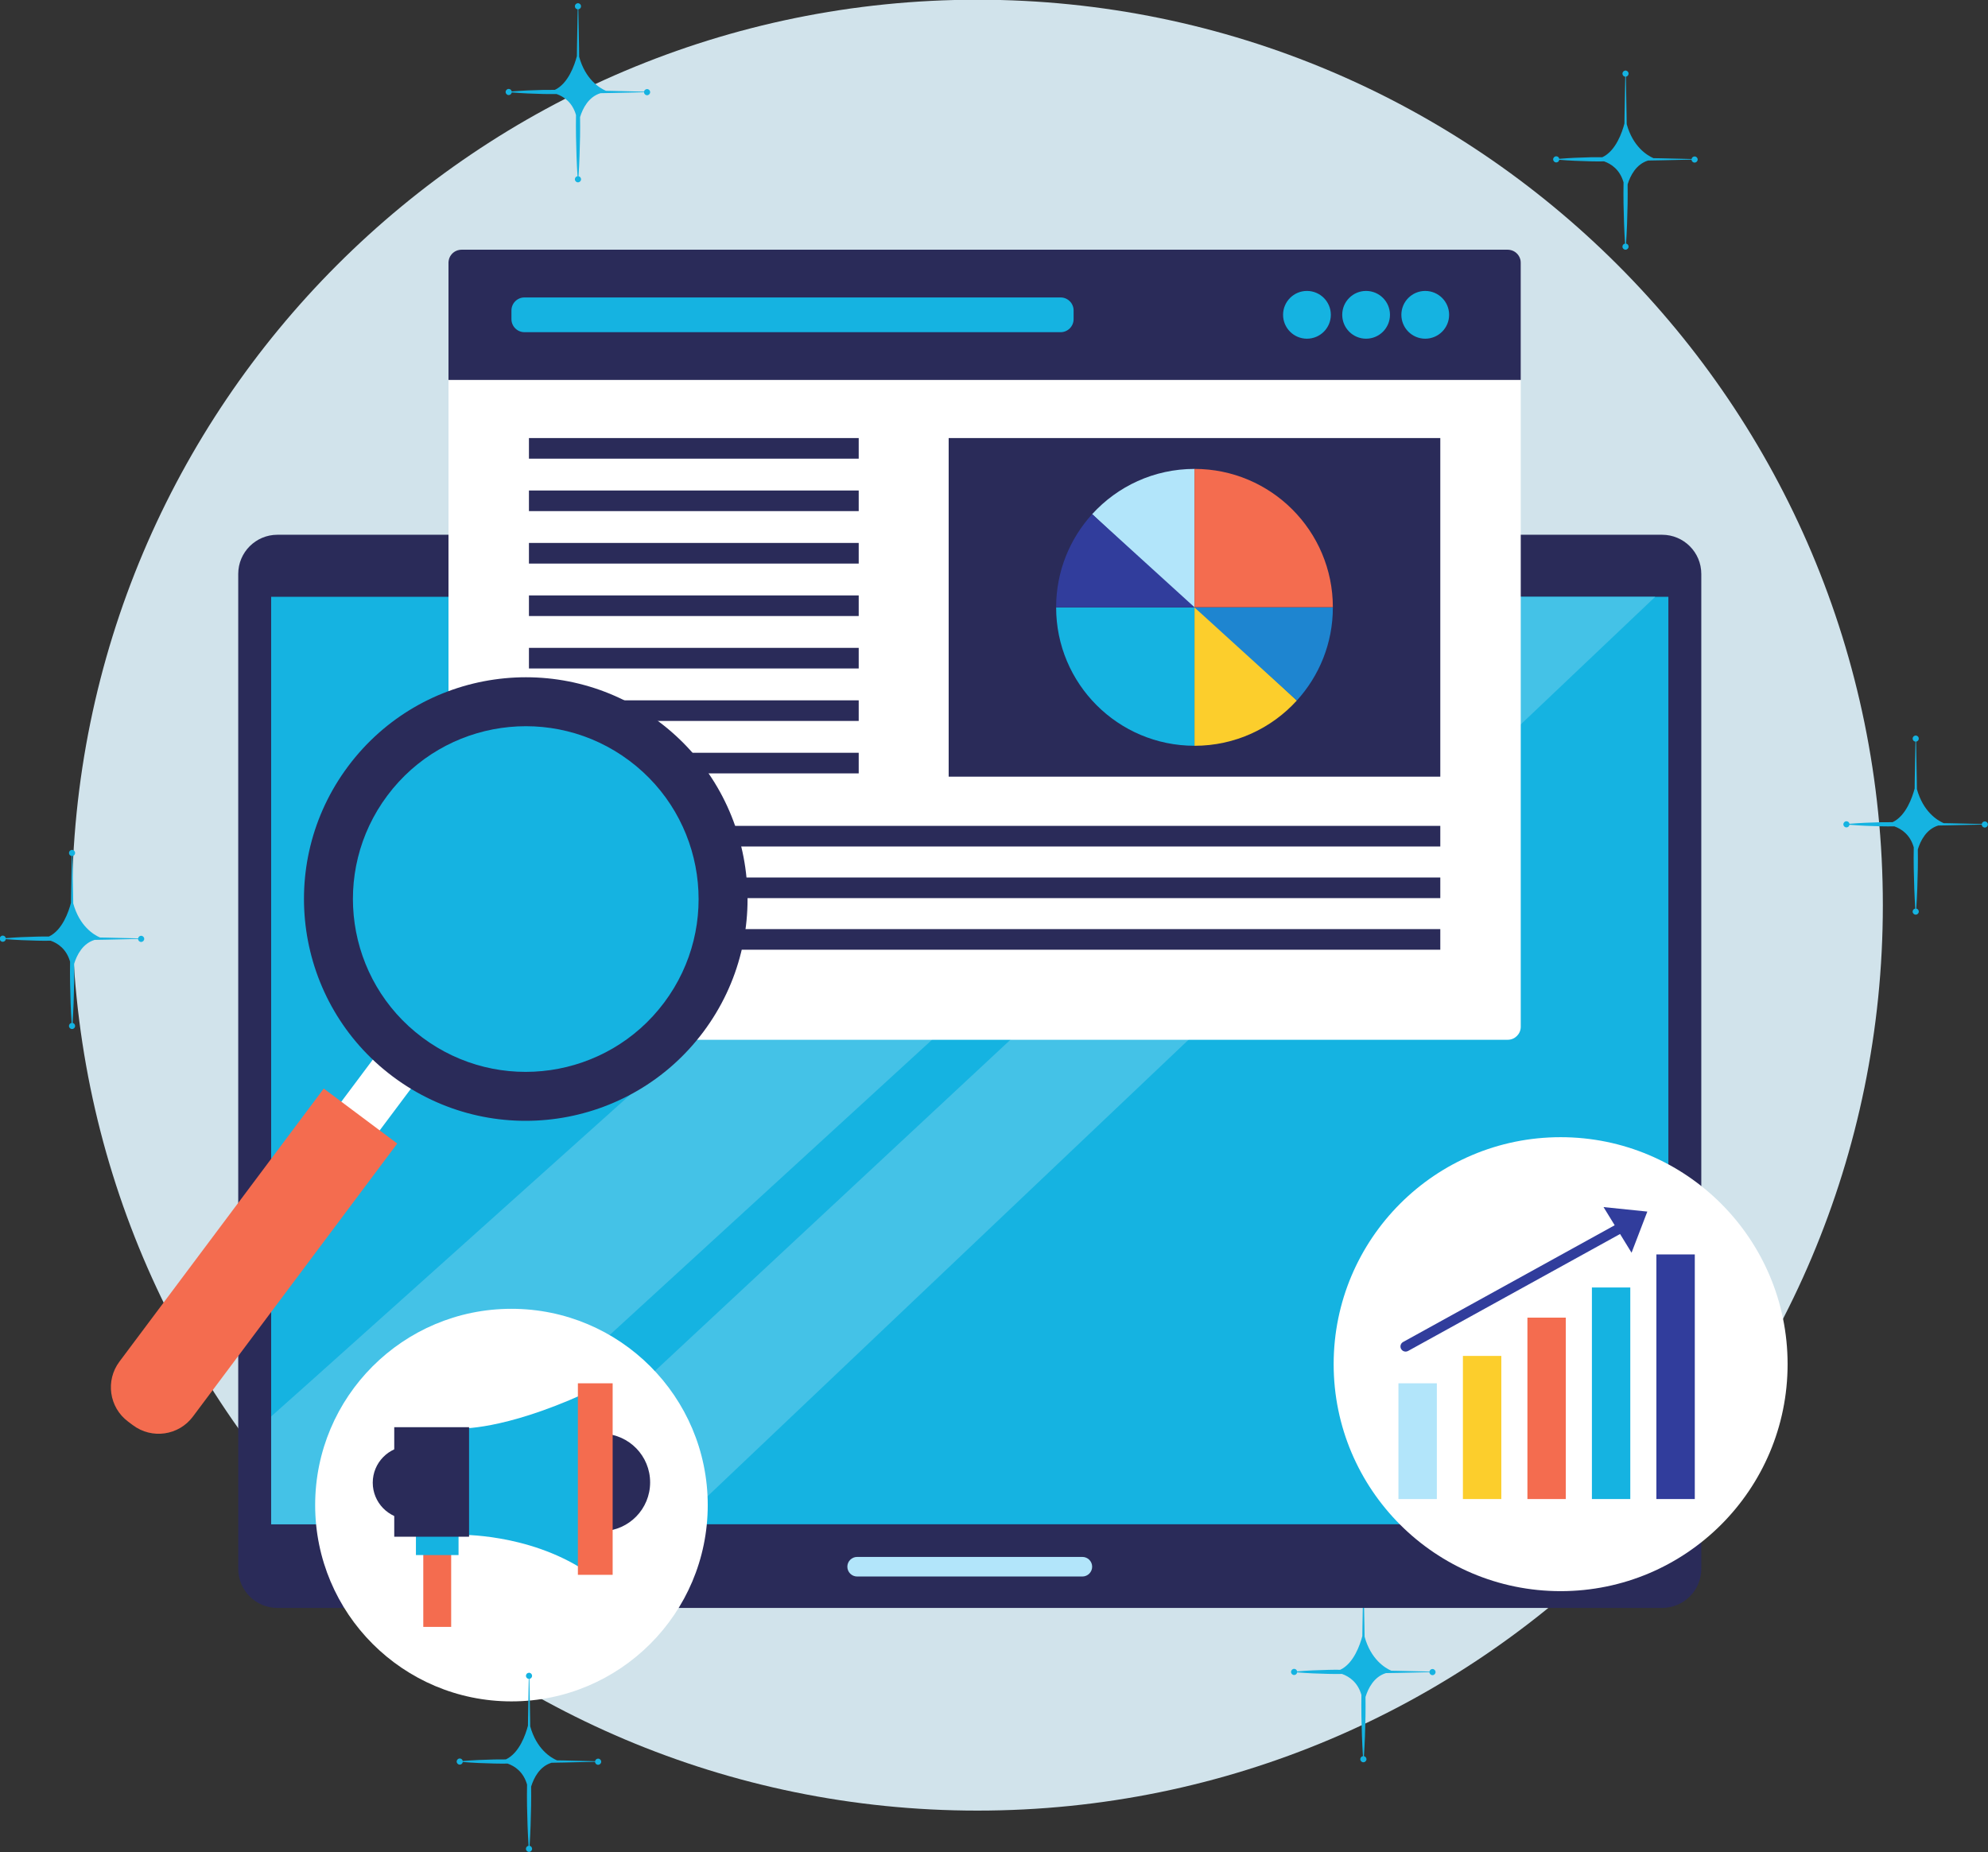 <?xml version="1.0" encoding="UTF-8"?><svg xmlns="http://www.w3.org/2000/svg" xmlns:xlink="http://www.w3.org/1999/xlink" height="318.0" preserveAspectRatio="xMidYMid meet" version="1.0" viewBox="44.8 57.2 341.3 318.0" width="341.3" zoomAndPan="magnify"><rect x="44.8" y="57.2" width="341.3" height="318.0" fill="#333333" stroke="none"/><defs><clipPath id="a"><path d="M 0 0 L 425.199 0 L 425.199 425.199 L 0 425.199 Z M 0 0"/></clipPath></defs><g><g clip-path="url(#a)"/><g id="change1_1"><path d="M 368.047 212.602 C 368.047 298.449 298.449 368.047 212.602 368.047 C 126.75 368.047 57.156 298.449 57.156 212.602 C 57.156 126.75 126.75 57.152 212.602 57.152 C 298.449 57.152 368.047 126.75 368.047 212.602" fill="#d1e3eb"/></g><g id="change2_1"><path d="M 155.891 72.492 C 155.625 72.492 155.41 72.684 155.367 72.938 L 150.023 72.812 L 148.824 72.789 C 147.73 72.312 145.312 70.844 144.23 66.949 L 144.211 65.359 L 144.09 58.801 C 144.352 58.766 144.555 58.547 144.555 58.277 C 144.555 58.004 144.34 57.777 144.07 57.754 L 144.07 57.73 L 144 57.73 L 144 57.754 C 143.719 57.766 143.496 57.992 143.496 58.277 C 143.496 58.555 143.711 58.777 143.98 58.801 L 143.859 65.359 L 143.84 66.844 C 143.453 68.324 142.367 71.539 140.055 72.629 C 139.387 72.621 138.715 72.621 138.047 72.637 C 136.246 72.68 134.453 72.75 132.652 72.902 C 132.609 72.656 132.395 72.465 132.133 72.465 C 131.844 72.465 131.605 72.703 131.605 72.996 C 131.605 73.285 131.844 73.523 132.133 73.523 C 132.398 73.523 132.617 73.324 132.656 73.07 C 134.453 73.223 136.25 73.293 138.047 73.336 C 138.816 73.355 139.586 73.352 140.355 73.344 C 141.574 73.773 143.062 74.75 143.688 76.945 C 143.672 78.168 143.66 79.391 143.688 80.613 C 143.73 82.895 143.797 85.176 143.949 87.453 C 143.691 87.492 143.496 87.711 143.496 87.977 C 143.496 88.27 143.734 88.504 144.023 88.504 C 144.316 88.504 144.555 88.27 144.555 87.977 C 144.555 87.719 144.367 87.504 144.121 87.457 C 144.273 85.176 144.344 82.895 144.387 80.613 C 144.406 79.508 144.402 78.402 144.387 77.297 C 144.855 75.789 145.844 73.824 147.895 73.199 L 150.023 73.16 L 155.359 73.035 C 155.371 73.32 155.602 73.551 155.891 73.551 C 156.18 73.551 156.418 73.312 156.418 73.023 C 156.418 72.73 156.18 72.492 155.891 72.492" fill="#15b3e1"/></g><g id="change2_2"><path d="M 385.555 198.223 C 385.289 198.223 385.074 198.41 385.031 198.664 L 379.688 198.539 L 378.488 198.52 C 377.395 198.039 374.98 196.57 373.895 192.68 L 373.875 191.086 L 373.754 184.527 C 374.016 184.492 374.219 184.273 374.219 184.004 C 374.219 183.73 374.004 183.504 373.734 183.48 L 373.734 183.457 L 373.664 183.457 L 373.664 183.48 C 373.383 183.492 373.16 183.723 373.16 184.004 C 373.16 184.281 373.375 184.508 373.645 184.527 L 373.523 191.086 L 373.508 192.57 C 373.117 194.055 372.031 197.266 369.719 198.355 C 369.051 198.348 368.379 198.348 367.711 198.363 C 365.91 198.406 364.113 198.477 362.316 198.629 C 362.273 198.383 362.059 198.195 361.797 198.195 C 361.508 198.195 361.27 198.43 361.27 198.723 C 361.27 199.016 361.508 199.25 361.797 199.25 C 362.062 199.25 362.281 199.055 362.316 198.797 C 364.117 198.949 365.914 199.02 367.711 199.062 C 368.48 199.082 369.246 199.082 370.02 199.07 C 371.238 199.504 372.727 200.48 373.355 202.676 C 373.336 203.895 373.324 205.117 373.352 206.34 C 373.395 208.621 373.465 210.902 373.613 213.184 C 373.359 213.223 373.16 213.438 373.16 213.703 C 373.16 213.996 373.395 214.23 373.688 214.23 C 373.98 214.23 374.219 213.996 374.219 213.703 C 374.219 213.445 374.031 213.23 373.785 213.184 C 373.938 210.902 374.008 208.621 374.051 206.34 C 374.07 205.234 374.066 204.129 374.051 203.023 C 374.52 201.52 375.508 199.551 377.562 198.926 L 379.688 198.887 L 385.023 198.766 C 385.031 199.051 385.266 199.277 385.555 199.277 C 385.844 199.277 386.078 199.039 386.078 198.75 C 386.078 198.457 385.844 198.223 385.555 198.223" fill="#15b3e1"/></g><g id="change2_3"><path d="M 335.73 84.059 C 335.469 84.059 335.25 84.246 335.211 84.5 L 329.867 84.375 L 328.664 84.355 C 327.57 83.875 325.156 82.406 324.074 78.516 L 324.051 76.922 L 323.934 70.363 C 324.191 70.328 324.395 70.109 324.395 69.84 C 324.395 69.566 324.184 69.344 323.914 69.316 L 323.91 69.297 L 323.844 69.297 L 323.844 69.316 C 323.562 69.328 323.34 69.559 323.34 69.84 C 323.34 70.117 323.551 70.344 323.82 70.367 L 323.703 76.922 L 323.684 78.406 C 323.297 79.891 322.211 83.102 319.895 84.191 C 319.227 84.184 318.559 84.184 317.891 84.199 C 316.09 84.242 314.293 84.312 312.492 84.465 C 312.449 84.219 312.234 84.031 311.977 84.031 C 311.684 84.031 311.445 84.266 311.445 84.559 C 311.445 84.852 311.684 85.086 311.977 85.086 C 312.242 85.086 312.461 84.891 312.496 84.633 C 314.293 84.785 316.094 84.855 317.891 84.898 C 318.656 84.918 319.426 84.918 320.195 84.906 C 321.418 85.34 322.902 86.316 323.531 88.512 C 323.512 89.73 323.504 90.953 323.527 92.18 C 323.57 94.461 323.641 96.738 323.789 99.02 C 323.535 99.059 323.34 99.273 323.34 99.539 C 323.34 99.832 323.574 100.07 323.863 100.07 C 324.156 100.07 324.395 99.832 324.395 99.539 C 324.395 99.281 324.211 99.066 323.965 99.02 C 324.113 96.738 324.184 94.461 324.227 92.18 C 324.246 91.07 324.242 89.965 324.23 88.859 C 324.695 87.355 325.688 85.391 327.738 84.762 L 329.867 84.723 L 335.203 84.602 C 335.211 84.887 335.441 85.113 335.73 85.113 C 336.02 85.113 336.258 84.879 336.258 84.586 C 336.258 84.293 336.02 84.059 335.73 84.059" fill="#15b3e1"/></g><g id="change2_4"><path d="M 69.031 217.855 C 68.77 217.855 68.551 218.047 68.512 218.301 L 63.168 218.172 L 61.969 218.152 C 60.871 217.676 58.457 216.203 57.375 212.312 L 57.352 210.723 L 57.23 204.164 C 57.492 204.129 57.695 203.91 57.695 203.641 C 57.695 203.363 57.484 203.141 57.215 203.117 L 57.215 203.094 L 57.145 203.094 L 57.145 203.113 C 56.859 203.129 56.641 203.355 56.641 203.641 C 56.641 203.918 56.852 204.141 57.125 204.164 L 57.004 210.723 L 56.984 212.203 C 56.594 213.688 55.512 216.902 53.195 217.988 C 52.527 217.98 51.859 217.98 51.191 218 C 49.391 218.043 47.594 218.113 45.797 218.266 C 45.754 218.02 45.535 217.828 45.277 217.828 C 44.984 217.828 44.75 218.066 44.75 218.359 C 44.75 218.648 44.984 218.887 45.277 218.887 C 45.543 218.887 45.762 218.688 45.797 218.434 C 47.594 218.586 49.395 218.656 51.191 218.695 C 51.961 218.719 52.727 218.715 53.496 218.703 C 54.719 219.137 56.207 220.113 56.832 222.309 C 56.812 223.531 56.805 224.754 56.832 225.977 C 56.871 228.258 56.941 230.539 57.094 232.816 C 56.84 232.855 56.641 233.074 56.641 233.34 C 56.641 233.633 56.875 233.867 57.168 233.867 C 57.461 233.867 57.695 233.633 57.695 233.34 C 57.695 233.082 57.512 232.867 57.266 232.82 C 57.414 230.539 57.484 228.258 57.527 225.977 C 57.551 224.871 57.543 223.766 57.531 222.66 C 57.996 221.152 58.988 219.188 61.039 218.562 L 63.168 218.523 L 68.504 218.398 C 68.512 218.684 68.742 218.914 69.031 218.914 C 69.324 218.914 69.559 218.676 69.559 218.387 C 69.559 218.094 69.324 217.855 69.031 217.855" fill="#15b3e1"/></g><g id="change2_5"><path d="M 290.73 343.738 C 290.469 343.738 290.25 343.93 290.211 344.18 L 284.867 344.055 L 283.664 344.035 C 282.57 343.559 280.156 342.086 279.074 338.195 L 279.051 336.605 L 278.93 330.043 C 279.191 330.012 279.395 329.793 279.395 329.523 C 279.395 329.246 279.184 329.023 278.914 329 L 278.91 328.977 L 278.844 328.977 L 278.844 328.996 C 278.562 329.012 278.336 329.238 278.336 329.523 C 278.336 329.797 278.551 330.023 278.82 330.047 L 278.703 336.605 L 278.684 338.086 C 278.293 339.57 277.207 342.785 274.895 343.871 C 274.227 343.863 273.559 343.863 272.887 343.883 C 271.09 343.922 269.293 343.992 267.492 344.148 C 267.449 343.898 267.234 343.711 266.977 343.711 C 266.684 343.711 266.445 343.949 266.445 344.242 C 266.445 344.531 266.684 344.77 266.977 344.77 C 267.242 344.77 267.461 344.57 267.496 344.316 C 269.293 344.469 271.09 344.539 272.887 344.578 C 273.656 344.602 274.426 344.598 275.195 344.586 C 276.418 345.02 277.902 345.996 278.527 348.191 C 278.512 349.414 278.504 350.637 278.527 351.859 C 278.57 354.141 278.641 356.422 278.789 358.699 C 278.535 358.738 278.336 358.957 278.336 359.223 C 278.336 359.512 278.574 359.75 278.863 359.75 C 279.156 359.75 279.395 359.512 279.395 359.223 C 279.395 358.965 279.207 358.75 278.961 358.703 C 279.113 356.422 279.184 354.141 279.227 351.859 C 279.246 350.754 279.242 349.648 279.23 348.543 C 279.691 347.035 280.688 345.07 282.738 344.441 L 284.867 344.406 L 290.203 344.281 C 290.211 344.566 290.441 344.793 290.73 344.793 C 291.02 344.793 291.258 344.559 291.258 344.266 C 291.258 343.977 291.02 343.738 290.73 343.738" fill="#15b3e1"/></g><g id="change3_1"><path d="M 336.879 326.527 C 336.879 330.242 333.863 333.254 330.148 333.254 L 92.426 333.254 C 88.715 333.254 85.699 330.242 85.699 326.527 L 85.699 155.734 C 85.699 152.02 88.715 149.008 92.426 149.008 L 330.148 149.008 C 333.863 149.008 336.879 152.02 336.879 155.734 L 336.879 326.527" fill="#2a2b59"/></g><g id="change2_6"><path d="M 91.352 318.887 L 331.227 318.887 L 331.227 159.66 L 91.352 159.66 Z M 91.352 318.887" fill="#15b3e1"/></g><g id="change4_1"><path d="M 232.301 326.176 C 232.301 327.105 231.547 327.859 230.617 327.859 L 191.957 327.859 C 191.027 327.859 190.273 327.105 190.273 326.176 C 190.273 325.246 191.027 324.496 191.957 324.496 L 230.617 324.496 C 231.547 324.496 232.301 325.246 232.301 326.176" fill="#b2e5fa"/></g><g id="change4_2"><path d="M 224.184 154.801 C 224.184 155.68 223.473 156.387 222.598 156.387 L 199.98 156.387 C 199.105 156.387 198.395 155.68 198.395 154.801 C 198.395 153.922 199.105 153.211 199.98 153.211 L 222.598 153.211 C 223.473 153.211 224.184 153.922 224.184 154.801" fill="#b2e5fa"/></g><g id="change5_1"><path d="M 161.211 318.887 L 128.996 318.887 L 299.883 159.66 L 328.969 159.66 L 161.211 318.887" fill="#44c2e7"/></g><g id="change5_2"><path d="M 113.992 318.887 L 91.352 318.887 L 91.352 300.379 C 91.496 300.379 248.246 159.66 248.246 159.66 L 287.848 159.66 L 113.992 318.887" fill="#44c2e7"/></g><g id="change6_1"><path d="M 305.883 233.473 C 305.883 234.711 304.883 235.711 303.645 235.711 L 124.035 235.711 C 122.797 235.711 121.797 234.711 121.797 233.473 L 121.797 102.305 C 121.797 101.07 122.797 100.07 124.035 100.07 L 303.645 100.07 C 304.883 100.07 305.883 101.07 305.883 102.305 L 305.883 233.473" fill="#fff"/></g><g id="change3_2"><path d="M 305.883 122.426 L 305.883 102.305 C 305.883 101.07 304.883 100.07 303.645 100.07 L 124.035 100.07 C 122.797 100.07 121.797 101.07 121.797 102.305 L 121.797 122.426 L 305.883 122.426" fill="#2a2b59"/></g><g id="change2_7"><path d="M 229.117 111.992 C 229.117 113.227 228.117 114.23 226.883 114.23 L 134.84 114.23 C 133.605 114.23 132.605 113.227 132.605 111.992 L 132.605 110.5 C 132.605 109.27 133.605 108.266 134.84 108.266 L 226.883 108.266 C 228.117 108.266 229.117 109.27 229.117 110.5 L 229.117 111.992" fill="#15b3e1"/></g><g id="change2_8"><path d="M 273.277 111.246 C 273.277 113.512 271.441 115.348 269.176 115.348 C 266.914 115.348 265.078 113.512 265.078 111.246 C 265.078 108.984 266.914 107.148 269.176 107.148 C 271.441 107.148 273.277 108.984 273.277 111.246" fill="#15b3e1"/></g><g id="change2_9"><path d="M 283.43 111.246 C 283.43 113.512 281.598 115.348 279.328 115.348 C 277.066 115.348 275.234 113.512 275.234 111.246 C 275.234 108.984 277.066 107.148 279.328 107.148 C 281.598 107.148 283.43 108.984 283.43 111.246" fill="#15b3e1"/></g><g id="change2_10"><path d="M 293.586 111.246 C 293.586 113.512 291.746 115.348 289.484 115.348 C 287.223 115.348 285.387 113.512 285.387 111.246 C 285.387 108.984 287.223 107.148 289.484 107.148 C 291.746 107.148 293.586 108.984 293.586 111.246" fill="#15b3e1"/></g><g id="change3_3"><path d="M 192.223 144.949 L 135.609 144.949 L 135.609 141.41 L 192.223 141.41 L 192.223 144.949" fill="#2a2b59"/></g><g id="change3_4"><path d="M 192.223 135.945 L 135.609 135.945 L 135.609 132.406 L 192.223 132.406 L 192.223 135.945" fill="#2a2b59"/></g><g id="change3_5"><path d="M 192.223 153.957 L 135.609 153.957 L 135.609 150.414 L 192.223 150.414 L 192.223 153.957" fill="#2a2b59"/></g><g id="change3_6"><path d="M 192.223 162.961 L 135.609 162.961 L 135.609 159.422 L 192.223 159.422 L 192.223 162.961" fill="#2a2b59"/></g><g id="change3_7"><path d="M 192.223 171.965 L 135.609 171.965 L 135.609 168.426 L 192.223 168.426 L 192.223 171.965" fill="#2a2b59"/></g><g id="change3_8"><path d="M 192.223 180.973 L 135.609 180.973 L 135.609 177.434 L 192.223 177.434 L 192.223 180.973" fill="#2a2b59"/></g><g id="change3_9"><path d="M 192.223 189.977 L 135.609 189.977 L 135.609 186.438 L 192.223 186.438 L 192.223 189.977" fill="#2a2b59"/></g><g id="change3_10"><path d="M 292.07 202.527 L 135.609 202.527 L 135.609 198.988 L 292.07 198.988 L 292.07 202.527" fill="#2a2b59"/></g><g id="change3_11"><path d="M 292.07 211.391 L 135.609 211.391 L 135.609 207.852 L 292.07 207.852 L 292.07 211.391" fill="#2a2b59"/></g><g id="change3_12"><path d="M 292.07 220.25 L 135.609 220.25 L 135.609 216.711 L 292.07 216.711 L 292.07 220.25" fill="#2a2b59"/></g><g id="change3_13"><path d="M 292.07 190.539 L 207.668 190.539 L 207.668 132.406 L 292.07 132.406 L 292.07 190.539" fill="#2a2b59"/></g><g id="change4_3"><path d="M 249.871 161.457 C 249.871 161.945 232.301 145.473 232.301 145.473 C 236.645 140.699 242.906 137.703 249.871 137.703 L 249.871 161.457" fill="#b2e5fa"/></g><g id="change7_1"><path d="M 273.625 161.457 C 273.625 161.457 262.988 161.457 249.871 161.457 L 249.871 137.703 C 262.988 137.703 273.625 148.34 273.625 161.457" fill="#f46c4f"/></g><g id="change2_11"><path d="M 226.117 161.48 C 226.117 161.48 236.75 161.48 249.871 161.48 L 249.871 185.234 C 236.75 185.234 226.117 174.602 226.117 161.48" fill="#15b3e1"/></g><g id="change8_1"><path d="M 249.871 161.457 L 226.117 161.457 C 226.117 155.305 228.457 149.691 232.301 145.473 L 249.871 161.457" fill="#313d9c"/></g><g id="change9_1"><path d="M 249.871 161.488 C 249.871 160.996 267.441 177.469 267.441 177.469 C 263.098 182.242 256.836 185.238 249.871 185.238 L 249.871 161.488" fill="#fcce2c"/></g><g id="change10_1"><path d="M 249.871 161.488 L 273.625 161.488 C 273.625 167.641 271.281 173.25 267.441 177.469 L 249.871 161.488" fill="#1e85d0"/></g><g id="change6_2"><path d="M 351.695 291.402 C 351.695 312.926 334.25 330.371 312.73 330.371 C 291.207 330.371 273.762 312.926 273.762 291.402 C 273.762 269.883 291.207 252.434 312.73 252.434 C 334.25 252.434 351.695 269.883 351.695 291.402" fill="#fff"/></g><g id="change8_2"><path d="M 329.168 314.559 L 335.762 314.559 L 335.762 272.562 L 329.168 272.562 L 329.168 314.559" fill="#313d9c"/></g><g id="change9_2"><path d="M 295.953 314.559 L 302.547 314.559 L 302.547 289.988 L 295.953 289.988 L 295.953 314.559" fill="#fcce2c"/></g><g id="change2_12"><path d="M 318.098 314.559 L 324.688 314.559 L 324.688 278.238 L 318.098 278.238 L 318.098 314.559" fill="#15b3e1"/></g><g id="change7_2"><path d="M 307.027 314.559 L 313.617 314.559 L 313.617 283.414 L 307.027 283.414 L 307.027 314.559" fill="#f46c4f"/></g><g id="change4_4"><path d="M 284.883 314.559 L 291.477 314.559 L 291.477 294.688 L 284.883 294.688 L 284.883 314.559" fill="#b2e5fa"/></g><g id="change8_3"><path d="M 286.113 289.246 C 285.805 289.246 285.504 289.082 285.34 288.789 C 285.105 288.363 285.262 287.828 285.688 287.594 L 325.242 265.77 C 325.668 265.535 326.203 265.691 326.438 266.117 C 326.676 266.543 326.52 267.078 326.094 267.312 L 286.539 289.137 C 286.402 289.211 286.258 289.246 286.113 289.246" fill="#313d9c"/></g><g id="change8_4"><path d="M 324.906 272.27 L 327.613 265.207 L 320.094 264.434 Z M 324.906 272.27" fill="#313d9c"/></g><g id="change6_3"><path d="M 166.305 315.598 C 166.305 334.211 151.215 349.297 132.605 349.297 C 113.992 349.297 98.906 334.211 98.906 315.598 C 98.906 296.984 113.992 281.898 132.605 281.898 C 151.215 281.898 166.305 296.984 166.305 315.598" fill="#fff"/></g><g id="change7_3"><path d="M 122.258 336.508 L 117.469 336.508 L 117.469 322.836 L 122.258 322.836 L 122.258 336.508" fill="#f46c4f"/></g><g id="change2_13"><path d="M 123.523 324.176 L 116.207 324.176 L 116.207 319.848 L 123.523 319.848 L 123.523 324.176" fill="#15b3e1"/></g><g id="change3_14"><path d="M 148.309 303.328 L 148.309 320.074 C 152.809 319.93 156.414 316.238 156.414 311.699 C 156.414 307.164 152.809 303.473 148.309 303.328" fill="#2a2b59"/></g><g id="change3_15"><path d="M 114.867 305.477 L 114.867 318.023 C 111.492 317.914 108.793 315.148 108.793 311.75 C 108.793 308.352 111.492 305.586 114.867 305.477" fill="#2a2b59"/></g><g id="change2_14"><path d="M 145.176 296.438 C 131.051 302.844 123.711 302.434 123.711 302.434 L 123.711 320.699 C 123.711 320.699 135.355 320.422 145.176 326.809 L 145.176 296.438" fill="#15b3e1"/></g><g id="change3_16"><path d="M 125.328 302.223 L 112.484 302.223 L 112.484 321.027 L 125.328 321.027 L 125.328 302.223" fill="#2a2b59"/></g><g id="change7_4"><path d="M 149.98 327.57 L 144.012 327.57 L 144.012 294.688 L 149.98 294.688 L 149.98 327.57" fill="#f46c4f"/></g><g id="change6_4"><path d="M 102.328 261.5 L 95.742 256.57 L 111.055 236.109 L 117.645 241.039 L 102.328 261.5" fill="#fff"/></g><g id="change3_17"><path d="M 165.547 234.359 C 152.949 251.195 129.09 254.633 112.254 242.035 C 95.414 229.438 91.98 205.574 104.578 188.738 C 117.18 171.902 141.039 168.469 157.875 181.066 C 174.711 193.664 178.148 217.523 165.547 234.359" fill="#2a2b59"/></g><g id="change7_5"><path d="M 100.383 244.086 L 65.301 290.969 C 62.871 294.219 63.531 298.828 66.785 301.258 L 67.625 301.887 C 70.879 304.32 75.484 303.66 77.914 300.406 L 113 253.523 L 100.383 244.086" fill="#f46c4f"/></g><g id="change2_15"><path d="M 158.82 229.328 C 149 242.445 130.406 245.125 117.285 235.305 C 104.164 225.488 101.488 206.895 111.309 193.773 C 121.125 180.652 139.723 177.977 152.84 187.793 C 165.961 197.609 168.637 216.207 158.82 229.328" fill="#15b3e1"/></g><g id="change2_16"><path d="M 147.484 359.125 C 147.223 359.125 147.008 359.316 146.965 359.566 L 141.621 359.441 L 140.422 359.422 C 139.324 358.945 136.91 357.477 135.828 353.582 L 135.809 351.992 L 135.688 345.434 C 135.945 345.398 136.148 345.18 136.148 344.91 C 136.148 344.633 135.938 344.41 135.668 344.387 L 135.668 344.363 L 135.598 344.363 L 135.598 344.387 C 135.312 344.398 135.094 344.625 135.094 344.91 C 135.094 345.188 135.309 345.41 135.578 345.434 L 135.457 351.992 L 135.438 353.473 C 135.051 354.957 133.965 358.172 131.648 359.258 C 130.98 359.254 130.312 359.254 129.645 359.27 C 127.844 359.312 126.047 359.383 124.246 359.535 C 124.207 359.285 123.988 359.098 123.73 359.098 C 123.438 359.098 123.203 359.336 123.203 359.629 C 123.203 359.918 123.438 360.156 123.73 360.156 C 123.996 360.156 124.215 359.957 124.25 359.703 C 126.051 359.855 127.848 359.926 129.645 359.965 C 130.414 359.988 131.184 359.984 131.949 359.977 C 133.172 360.406 134.66 361.383 135.285 363.578 C 135.266 364.801 135.258 366.023 135.281 367.246 C 135.324 369.527 135.395 371.809 135.547 374.09 C 135.289 374.125 135.094 374.344 135.094 374.609 C 135.094 374.898 135.328 375.137 135.621 375.137 C 135.914 375.137 136.148 374.898 136.148 374.609 C 136.148 374.352 135.965 374.137 135.719 374.09 C 135.871 371.809 135.938 369.527 135.98 367.246 C 136.004 366.141 135.996 365.035 135.984 363.93 C 136.449 362.422 137.441 360.457 139.492 359.832 L 141.621 359.793 L 146.957 359.668 C 146.965 359.953 147.195 360.184 147.484 360.184 C 147.777 360.184 148.016 359.945 148.016 359.652 C 148.016 359.363 147.777 359.125 147.484 359.125" fill="#15b3e1"/></g></g></svg>
